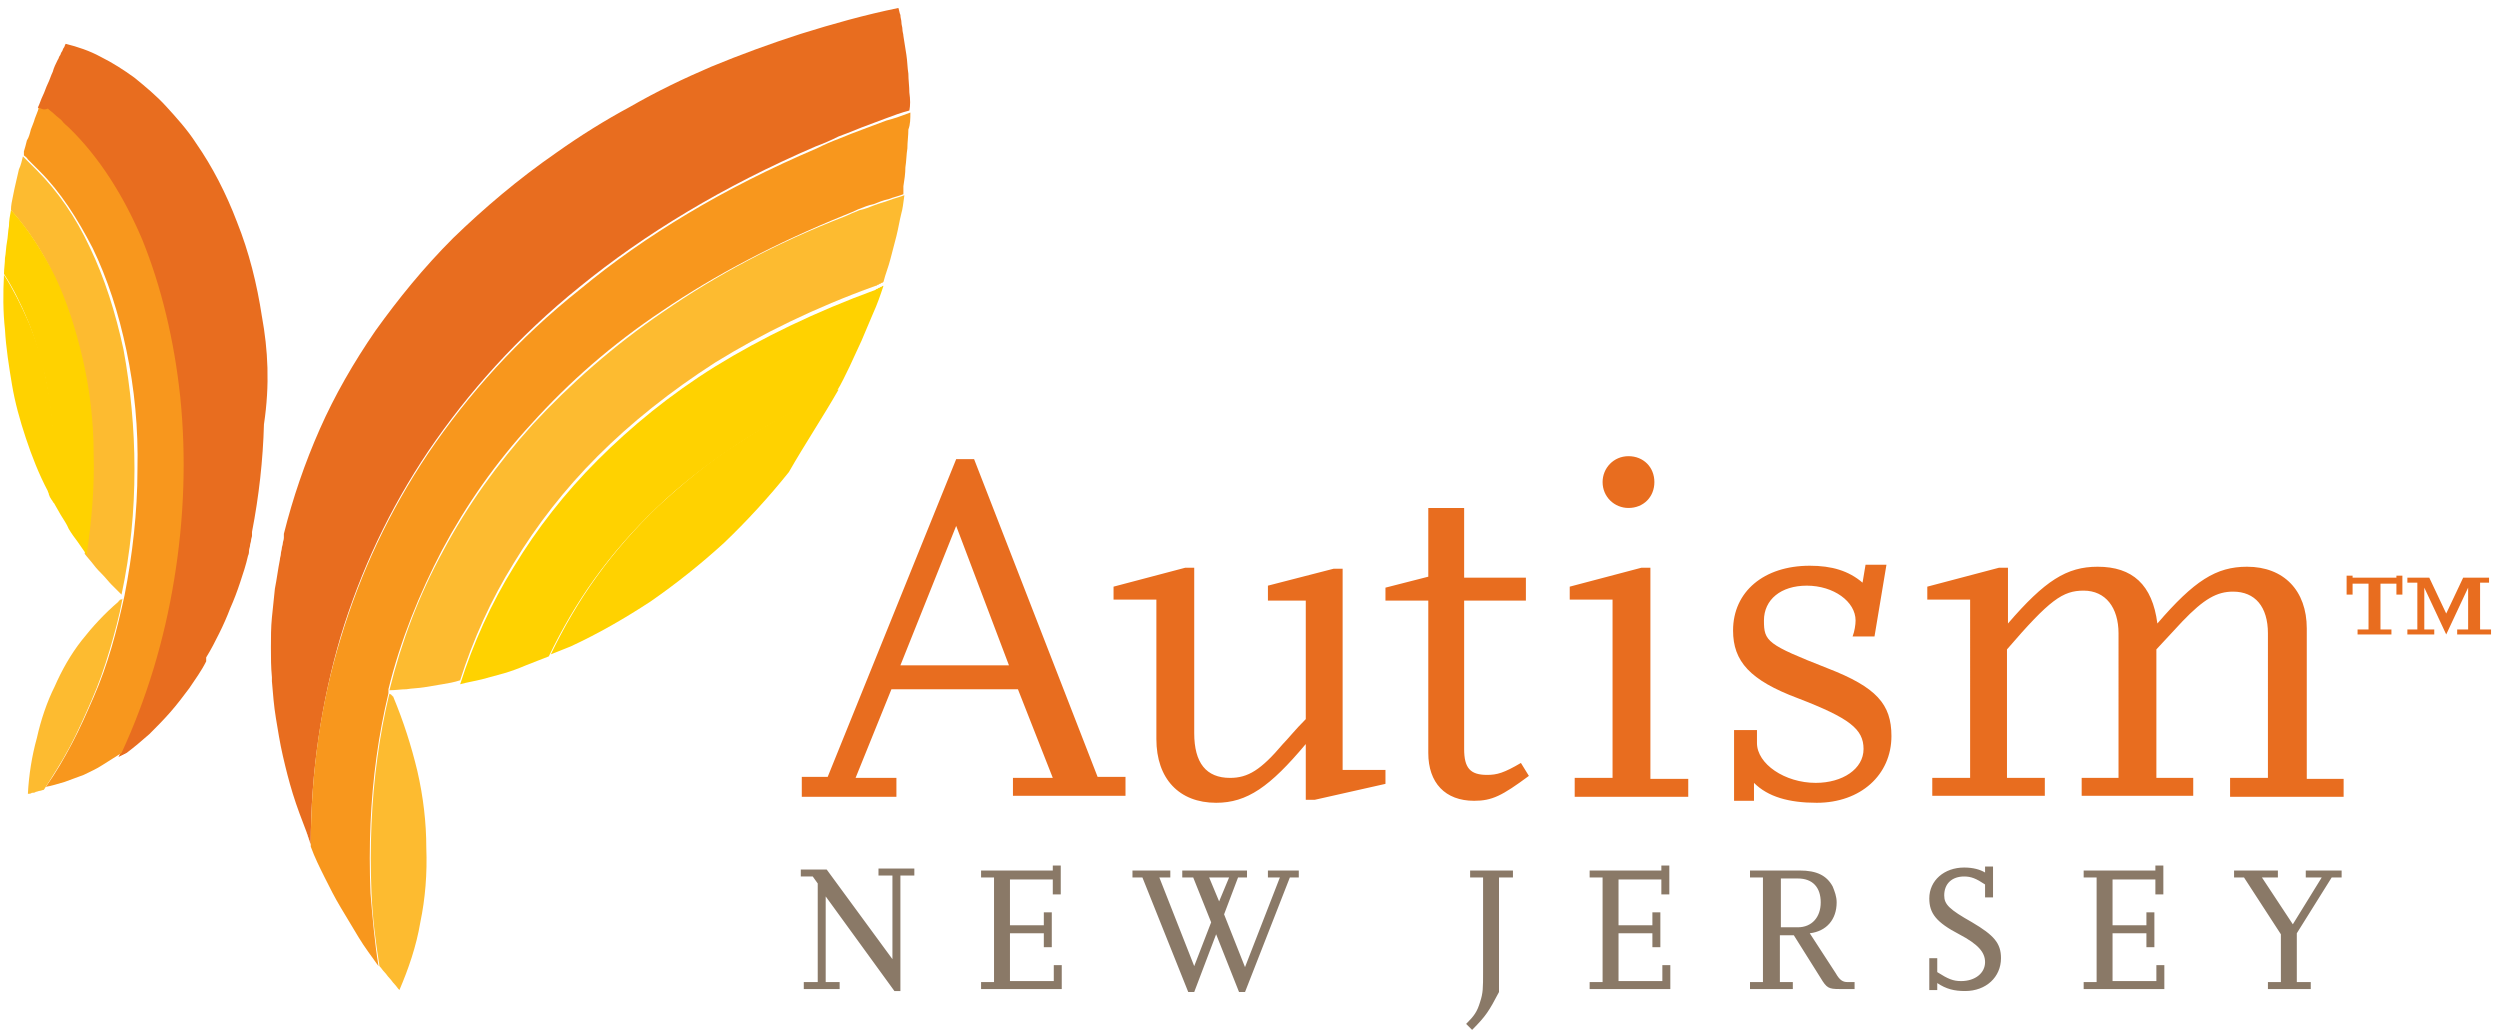 <svg xmlns="http://www.w3.org/2000/svg" width="251" height="104"><g fill="none" fill-rule="nonzero"><path fill="#E86D1F" d="M91.3 9.3c0-.6-.1-1.3-.1-1.9-.1-.6-.1-1.3-.2-1.9-.1-.6-.2-1.3-.3-1.9 0-.2-.1-.4-.1-.7 0-.2-.1-.4-.1-.7 0-.2-.1-.4-.1-.7-.1-.2-.1-.4-.2-.7-3.4.7-6.6 1.6-9.8 2.6-3.1 1-6.1 2.1-9 3.3-2.8 1.2-5.5 2.5-8.1 4-2.6 1.4-5 2.9-7.4 4.6-3.9 2.7-7.3 5.6-10.4 8.6-3 3-5.5 6.1-7.8 9.3-2.2 3.2-4.1 6.5-5.6 9.9-1.5 3.4-2.7 6.9-3.6 10.5v.4c0 .2-.1.4-.1.5 0 .2-.1.4-.1.5 0 .2-.1.4-.1.6 0 .2-.1.4-.1.6-.2 1-.3 1.9-.5 2.9-.1 1-.2 2-.3 2.9-.1 1-.1 2-.1 3s0 2 .1 3v.4c.1 1.2.2 2.5.4 3.7.2 1.2.4 2.5.7 3.8.3 1.3.6 2.5 1 3.8.4 1.3.9 2.6 1.4 3.9 0 .1.1.2.1.3 0 .1.1.2.1.3 0 .1.1.2.1.3 0 .1.1.2.1.3 0-7.4 1.1-14.4 3-20.9 2-6.6 4.9-12.8 8.8-18.6 4-5.9 9-11.5 15.2-16.5 6.5-5.3 14.4-10.1 23.7-14.1.8-.3 1.5-.6 2.3-1 .8-.3 1.6-.6 2.3-.9l2.4-.9c.8-.3 1.6-.6 2.4-.8.1-.5.1-1.1 0-1.8z"></path><path fill="#F8971D" d="M91.4 11.3c-.8.3-1.6.6-2.4.8l-2.4.9c-.8.3-1.6.6-2.3.9-.8.3-1.5.6-2.3 1-9.4 4-17.3 8.8-23.7 14.1C52 34 47 39.6 43 45.5c-3.9 5.8-6.8 12-8.8 18.6-2 6.5-3 13.5-3 20.9.4 1.1.9 2.1 1.4 3.1.5 1 1 2 1.6 3l1.8 3c.6 1 1.3 1.9 2 2.9-.4-2.5-.6-4.9-.8-7.3-.1-2.4-.1-4.7 0-7s.3-4.5.6-6.7.7-4.3 1.2-6.4v-.1-.1-.1-.1c1.2-4.9 3.1-9.6 5.4-14 2.4-4.5 5.4-8.8 9-12.7 3.7-4.1 8-7.9 13.1-11.3 5.3-3.6 11.4-6.8 18.3-9.6.5-.2 1-.4 1.4-.6.5-.2 1-.4 1.5-.5.5-.2 1-.4 1.5-.5.5-.2 1-.3 1.5-.5v-.2-.2-.2-.2c.1-.6.2-1.3.2-1.9.1-.6.1-1.3.2-1.9 0-.6.1-1.3.1-1.9.2-.5.2-1.1.2-1.7"></path><path fill="#FDBB30" d="M39.1 69.6c-.5 2.1-.9 4.2-1.2 6.4-.3 2.2-.5 4.4-.6 6.7-.1 2.3-.1 4.6 0 7 .1 2.4.4 4.8.8 7.3.2.2.3.4.5.6.2.2.3.4.5.6.2.2.3.4.5.6.2.2.3.4.5.6.9-2.1 1.7-4.4 2.1-6.8.5-2.4.7-4.9.6-7.5 0-2.5-.3-5.1-.9-7.7-.6-2.5-1.4-5-2.4-7.4 0 0 0-.1-.1-.1 0 0 0-.1-.1-.1 0 0 0-.1-.1-.1s-.1 0-.1-.1m51.7-50c-.5.2-1 .3-1.5.5s-1 .3-1.5.5-1 .4-1.5.5c-.5.2-1 .4-1.4.6-7 2.7-13.1 6-18.3 9.6-5 3.4-9.4 7.3-13.1 11.3-3.6 4-6.6 8.2-9 12.7-2.4 4.4-4.2 9.1-5.4 14 .6 0 1.2-.1 1.7-.1.6-.1 1.2-.1 1.8-.2l1.8-.3c.6-.1 1.2-.2 1.8-.4 1.3-4.1 3.1-8.1 5.4-11.8 2.3-3.8 5.1-7.4 8.4-10.7 3.4-3.4 7.3-6.5 11.8-9.4 4.7-2.9 10-5.5 16.1-7.7.1 0 .1 0 .2-.1.1 0 .1 0 .2-.1.1 0 .1 0 .2-.1.1 0 .1 0 .2-.1.2-.8.5-1.5.7-2.3.2-.8.4-1.5.6-2.3.2-.8.3-1.5.5-2.3.1-.3.2-1 .3-1.8"></path><path fill="#FFD200" d="M88.7 28.7c-.1 0-.1 0-.2.1-.1 0-.1 0-.2.1-.1 0-.1 0-.2.1-.1 0-.1 0-.2.1-6 2.2-11.4 4.8-16.1 7.7-4.5 2.8-8.4 6-11.8 9.4-3.3 3.3-6.1 6.9-8.4 10.7-2.3 3.7-4.1 7.7-5.4 11.8.7-.2 1.4-.3 2.2-.5.7-.2 1.5-.4 2.2-.6.7-.2 1.5-.5 2.2-.8.8-.3 1.5-.6 2.3-.9 1.3-2.7 2.8-5.3 4.6-7.8 1.8-2.5 3.9-4.9 6.2-7.1 2.4-2.3 5.1-4.4 8-6.3 3-2 6.4-3.8 10.1-5.4.5-.8.9-1.7 1.3-2.5.4-.9.8-1.7 1.2-2.6.4-.9.7-1.7 1.1-2.6.5-1.1.8-2 1.1-2.9"></path><path fill="#FFD200" d="M84.2 39.1c-3.7 1.6-7.1 3.4-10.1 5.4-3 1.9-5.6 4.1-8 6.3-2.3 2.2-4.4 4.6-6.2 7.1-1.8 2.5-3.3 5.1-4.6 7.8.2-.1.3-.1.5-.2s.3-.1.5-.2.3-.1.5-.2.3-.1.5-.2c2.8-1.3 5.4-2.8 8-4.5 2.6-1.8 5.1-3.8 7.4-5.9 2.3-2.2 4.5-4.6 6.5-7.1 1.6-2.8 3.4-5.5 5-8.3"></path><path fill="#E86D1F" d="M26.3 31.8c-.5-3.3-1.3-6.5-2.5-9.5-1.1-2.9-2.5-5.6-4.1-7.9-.9-1.4-2-2.6-3-3.7s-2.1-2-3.2-2.9c-1.1-.8-2.2-1.5-3.4-2.1-1.1-.6-2.3-1-3.5-1.3-.1.1-.1.3-.2.4-.1.1-.1.3-.2.4-.1.1-.1.3-.2.4-.1.1-.1.3-.2.4-.2.4-.4.8-.5 1.2-.2.4-.3.8-.5 1.2-.2.4-.3.8-.5 1.2-.2.4-.3.8-.5 1.2.2.2.5.3.7.5.2.2.5.4.7.6.2.2.5.4.7.6.2.2.5.4.7.7 3 3 5.5 6.8 7.4 11.3 2 4.7 3.3 10.1 3.8 15.8.6 5.9.4 12-.6 18.2-1 6.1-2.8 12.1-5.3 17.5.1 0 .1-.1.2-.1s.1-.1.2-.1.1-.1.2-.1.1-.1.2-.1c.8-.6 1.5-1.2 2.3-1.9.7-.7 1.4-1.4 2.1-2.2.7-.8 1.3-1.6 1.9-2.4.6-.9 1.2-1.7 1.7-2.7v-.1-.1-.1-.1c.5-.8.9-1.6 1.3-2.4.4-.8.8-1.7 1.1-2.5.4-.9.7-1.7 1-2.6.3-.9.6-1.8.8-2.7.1-.2.1-.4.1-.5 0-.2.1-.4.1-.5 0-.2.1-.4.1-.5 0-.2.1-.4.1-.5v-.1-.1-.1-.1c.7-3.6 1.1-7.2 1.2-10.8.6-4 .4-7.5-.2-10.8z"></path><path fill="#F8971D" d="M3.9 10.8c-.1.4-.3.8-.4 1.1-.1.4-.3.8-.4 1.1-.1.4-.2.8-.4 1.1-.1.4-.2.8-.3 1.1v.4c.1.1.3.2.4.4l.4.4.4.4.4.4c2.1 2.1 3.8 4.8 5.3 7.7 1.5 3.1 2.6 6.5 3.4 10.3.8 3.8 1.2 7.8 1.1 12 0 4.2-.5 8.5-1.3 12.6-.4 1.8-.8 3.5-1.3 5.2-.5 1.7-1.1 3.4-1.8 5S8 73.2 7.2 74.7c-.8 1.5-1.6 2.9-2.6 4.3.6-.1 1.2-.3 1.9-.5.6-.2 1.3-.5 1.9-.7.6-.3 1.3-.6 1.9-1 .6-.4 1.3-.8 1.9-1.2 2.5-5.4 4.3-11.3 5.3-17.5 1-6.1 1.2-12.3.6-18.2-.6-5.7-1.9-11.1-3.8-15.8-1.9-4.5-4.4-8.4-7.4-11.3-.2-.2-.5-.4-.7-.7-.2-.2-.5-.4-.7-.6-.2-.2-.5-.4-.7-.6-.4.2-.7 0-.9-.1"></path><path fill="#FDBB30" d="M12.3 60.1c-.1.1-.1.1-.2.1 0 0-.1 0-.1.1 0 0-.1 0-.1.1-1.4 1.2-2.6 2.5-3.7 3.9s-2 3-2.7 4.6c-.8 1.6-1.4 3.4-1.8 5.2-.5 1.8-.8 3.7-.9 5.6.1 0 .3 0 .4-.1.1 0 .3 0 .4-.1.1 0 .3-.1.4-.1.1 0 .3-.1.4-.1.9-1.4 1.8-2.8 2.6-4.3s1.5-3.1 2.2-4.7c.7-1.6 1.3-3.3 1.8-5 .5-1.7 1-3.5 1.3-5.2m-10-44.4c-.1.4-.2.9-.4 1.3-.1.4-.2.9-.3 1.3-.1.4-.2.9-.3 1.4-.1.5-.2.9-.2 1.4 1.6 1.8 3.1 4 4.2 6.4 1.2 2.5 2.1 5.3 2.8 8.3.7 3 1 6.3 1.1 9.6.1 3.4-.2 6.8-.7 10.2.3.4.6.7.9 1.1.3.4.6.7.9 1 .3.3.6.7.9 1l1 1c.9-4.2 1.3-8.4 1.3-12.6 0-4.1-.4-8.2-1.1-12-.8-3.7-1.9-7.2-3.4-10.3-1.4-3-3.2-5.6-5.3-7.7l-.4-.4-.4-.4-.4-.4-.2-.2"></path><path fill="#FFD200" d="M1.1 21.1c-.1.5-.2 1.1-.2 1.6-.1.5-.1 1.1-.2 1.6s-.1 1.1-.2 1.6c0 .5-.1 1.1-.1 1.6.9 1.4 1.7 3 2.4 4.7.7 1.7 1.2 3.6 1.7 5.5.4 2 .7 4 .8 6.1.1 2.1.1 4.3 0 6.5.3.5.5.9.8 1.4.3.5.6.9.8 1.4.3.5.6.9.9 1.3.3.4.6.9.9 1.3.5-3.4.8-6.8.7-10.2 0-3.2-.4-6.5-1.1-9.5-.7-3-1.6-5.8-2.8-8.3-1.2-2.4-2.6-4.6-4.2-6.4l-.2-.2c.1.1.1.1 0 0"></path><path fill="#FFD200" d="M.4 27.6c-.1 1.8-.1 3.7.1 5.5.1 1.8.4 3.7.7 5.5.3 1.8.8 3.6 1.4 5.4.6 1.8 1.3 3.6 2.2 5.3 0 .1.1.2.1.3 0 .1.1.2.1.3.1.1.1.2.2.3.1.1.1.2.2.3.1-2.2.2-4.4 0-6.5-.1-2.1-.4-4.2-.8-6.1-.4-1.9-1-3.8-1.7-5.5-.8-1.8-1.6-3.4-2.5-4.8"></path><g fill="#E86D1F"><path d="M101.7 79.9v-1.8h4l-3.5-8.9H89.5l-3.6 8.9H90V80h-9.5v-2h2.6L96 46.1h1.8L110.2 78h2.8v1.9h-11.3zM96 52.8l-5.6 14h10.9l-5.3-14zM132 80.3h-.9v-5.6c-3.6 4.3-5.9 5.9-9 5.9-3.7 0-6-2.4-6-6.4v-14h-4.3v-1.3L119 57h.9v16.6c0 3 1.2 4.5 3.6 4.5 1.8 0 3.1-.8 5.3-3.4.5-.5 1.2-1.4 2.3-2.5V60.3h-3.8v-1.5l6.6-1.7h.9v20.2h4.3v1.4l-7.1 1.6zM148 80.4c-2.9 0-4.6-1.8-4.6-4.8V60.3h-4.3V59l4.3-1.1V51h3.6v7h6.2v2.3H147v14.9c0 1.9.6 2.6 2.3 2.6 1 0 1.7-.2 3.4-1.2l.8 1.3c-2.7 2-3.7 2.5-5.5 2.5zM158.1 79.9v-1.8h3.8V60.2h-4.3v-1.3l7.2-1.9h.9v21.2h3.8V80h-11.4v-.1zm5.4-28.9c-1.4 0-2.6-1.1-2.6-2.6 0-1.4 1.1-2.6 2.6-2.6s2.6 1.1 2.6 2.6-1.1 2.6-2.6 2.6zM182.4 80.6c-2.8 0-4.9-.6-6.3-2v1.8h-2v-7.1h2.3v1.3c0 2.1 2.8 4 5.9 4 2.7 0 4.8-1.4 4.8-3.4s-1.4-3.1-6.6-5.1c-4.8-1.8-6.5-3.7-6.5-6.8 0-3.9 3.1-6.5 7.7-6.5 2.2 0 3.9.5 5.3 1.7l.3-1.8h2.1l-1.2 7.2H186c.2-.5.3-1.2.3-1.6 0-1.9-2.2-3.5-4.9-3.5-2.6 0-4.3 1.4-4.3 3.5s.3 2.4 6.4 4.8c4.9 1.9 6.4 3.6 6.4 6.8 0 3.9-3.1 6.7-7.5 6.7zM223.9 79.9v-1.8h3.8V63.6c0-2.7-1.3-4.2-3.5-4.2-1.6 0-2.9.7-5.1 3l-2.6 2.8v12.9h3.7v1.8H209v-1.8h3.7V63.6c0-2.6-1.3-4.3-3.5-4.3-2.1 0-3.4.9-7.7 5.9v12.9h3.8v1.8H194v-1.8h3.8V60.2h-4.3v-1.3l7.2-1.9h.9v5.6c3.7-4.3 5.9-5.7 9-5.7 3.5 0 5.5 1.8 6 5.7 3.7-4.3 5.9-5.7 9-5.7 3.7 0 6 2.4 6 6.2v15.1h3.7V80h-11.4v-.1z"></path></g><g fill="#8A7967"><path d="M90.4 88.1v11.4h-.6L82.9 90v8.6h1.4v.7h-3.6v-.7h1.4v-9.9l-.5-.7h-1.2v-.7H83l6.6 9v-8.4h-1.4v-.7h3.6v.7h-1.4zM98.5 99.3v-.7h1.3V88.1h-1.3v-.7h7.2v-.5h.8v2.9h-.8v-1.5h-4.3v4.6h3.4v-1.3h.8v3.5h-.8v-1.4h-3.4v4.8h4.4v-1.6h.8v2.4zM129.5 88.1L125 99.6h-.6l-2.3-5.8-2.2 5.8h-.6l-4.6-11.5h-1v-.7h3.8v.7h-1.1l3.5 8.9 1.7-4.4-1.8-4.5h-1.1v-.7h6.5v.7h-.9l-1.4 3.7 2.1 5.3 3.5-9h-1.2v-.7h3.1v.7h-.9zm-8.1 0l1 2.4 1-2.4h-2zM150.5 88.1v11.5c-1 1.9-1.3 2.4-2.7 3.8l-.6-.6c.8-.8 1.1-1.2 1.4-2.2.3-.9.3-1.4.3-3v-9.5h-1.3v-.7h4.3v.7h-1.4zM159.6 99.3v-.7h1.3V88.1h-1.3v-.7h7.2v-.5h.8v2.9h-.8v-1.5h-4.3v4.6h3.4v-1.3h.8v3.5h-.8v-1.4h-3.4v4.8h4.4v-1.6h.8v2.4zM184.7 99.3c-1.1 0-1.3-.1-1.9-1.1l-2.7-4.3h-1.4v4.7h1.3v.7h-4.3v-.7h1.3V88.1h-1.3v-.7h5c1.7 0 2.7.5 3.3 1.6.2.5.4 1 .4 1.6 0 1.7-1 2.9-2.7 3.1l2.6 4c.4.7.7.9 1.2.9h.7v.7h-1.5zm-4.2-11.1h-1.7v4.9h1.7c1.4 0 2.3-1 2.3-2.5s-.8-2.4-2.3-2.4zM197.3 99.5c-1.1 0-1.9-.2-2.8-.8v.7h-.8v-3.2h.8v1.4c1.1.7 1.6.9 2.4.9 1.4 0 2.4-.8 2.4-1.9 0-1-.7-1.8-2.6-2.8-2.3-1.2-3-2.1-3-3.6 0-1.8 1.5-3.1 3.5-3.1.9 0 1.6.2 2.1.5V87h.8v3.1h-.8v-1.3c-.9-.6-1.4-.8-2.1-.8-1.2 0-2 .7-2 1.9 0 .9.5 1.4 2.8 2.7 2.2 1.3 2.9 2.1 2.9 3.6 0 1.9-1.5 3.3-3.6 3.3zM209.2 99.3v-.7h1.3V88.1h-1.3v-.7h7.2v-.5h.8v2.9h-.8v-1.5h-4.3v4.6h3.4v-1.3h.8v3.5h-.8v-1.4h-3.4v4.8h4.4v-1.6h.8v2.4zM234.1 88.1l-3.5 5.6v4.9h1.4v.7h-4.3v-.7h1.3v-4.8l-3.7-5.7h-1v-.7h4.4v.7h-1.6l3.1 4.7 2.9-4.7h-1.6v-.7h3.6v.7z"></path></g><path fill="#E86D1F" d="M240.6 59.7v-1.1H239v4.6h1.1v.5h-3.4v-.5h1.1v-4.6h-1.6v1.1h-.6v-1.9h.6v.2h4.4v-.2h.6v1.9h-.6zm6.1 4v-.5h1.1V59l-2.2 4.7-2.2-4.7v4.2h1v.5h-2.7v-.5h1v-4.7h-1V58h2.2l1.7 3.6 1.7-3.6h2.6v.5h-.9v4.7h1.1v.5h-3.4z"></path></g></svg>